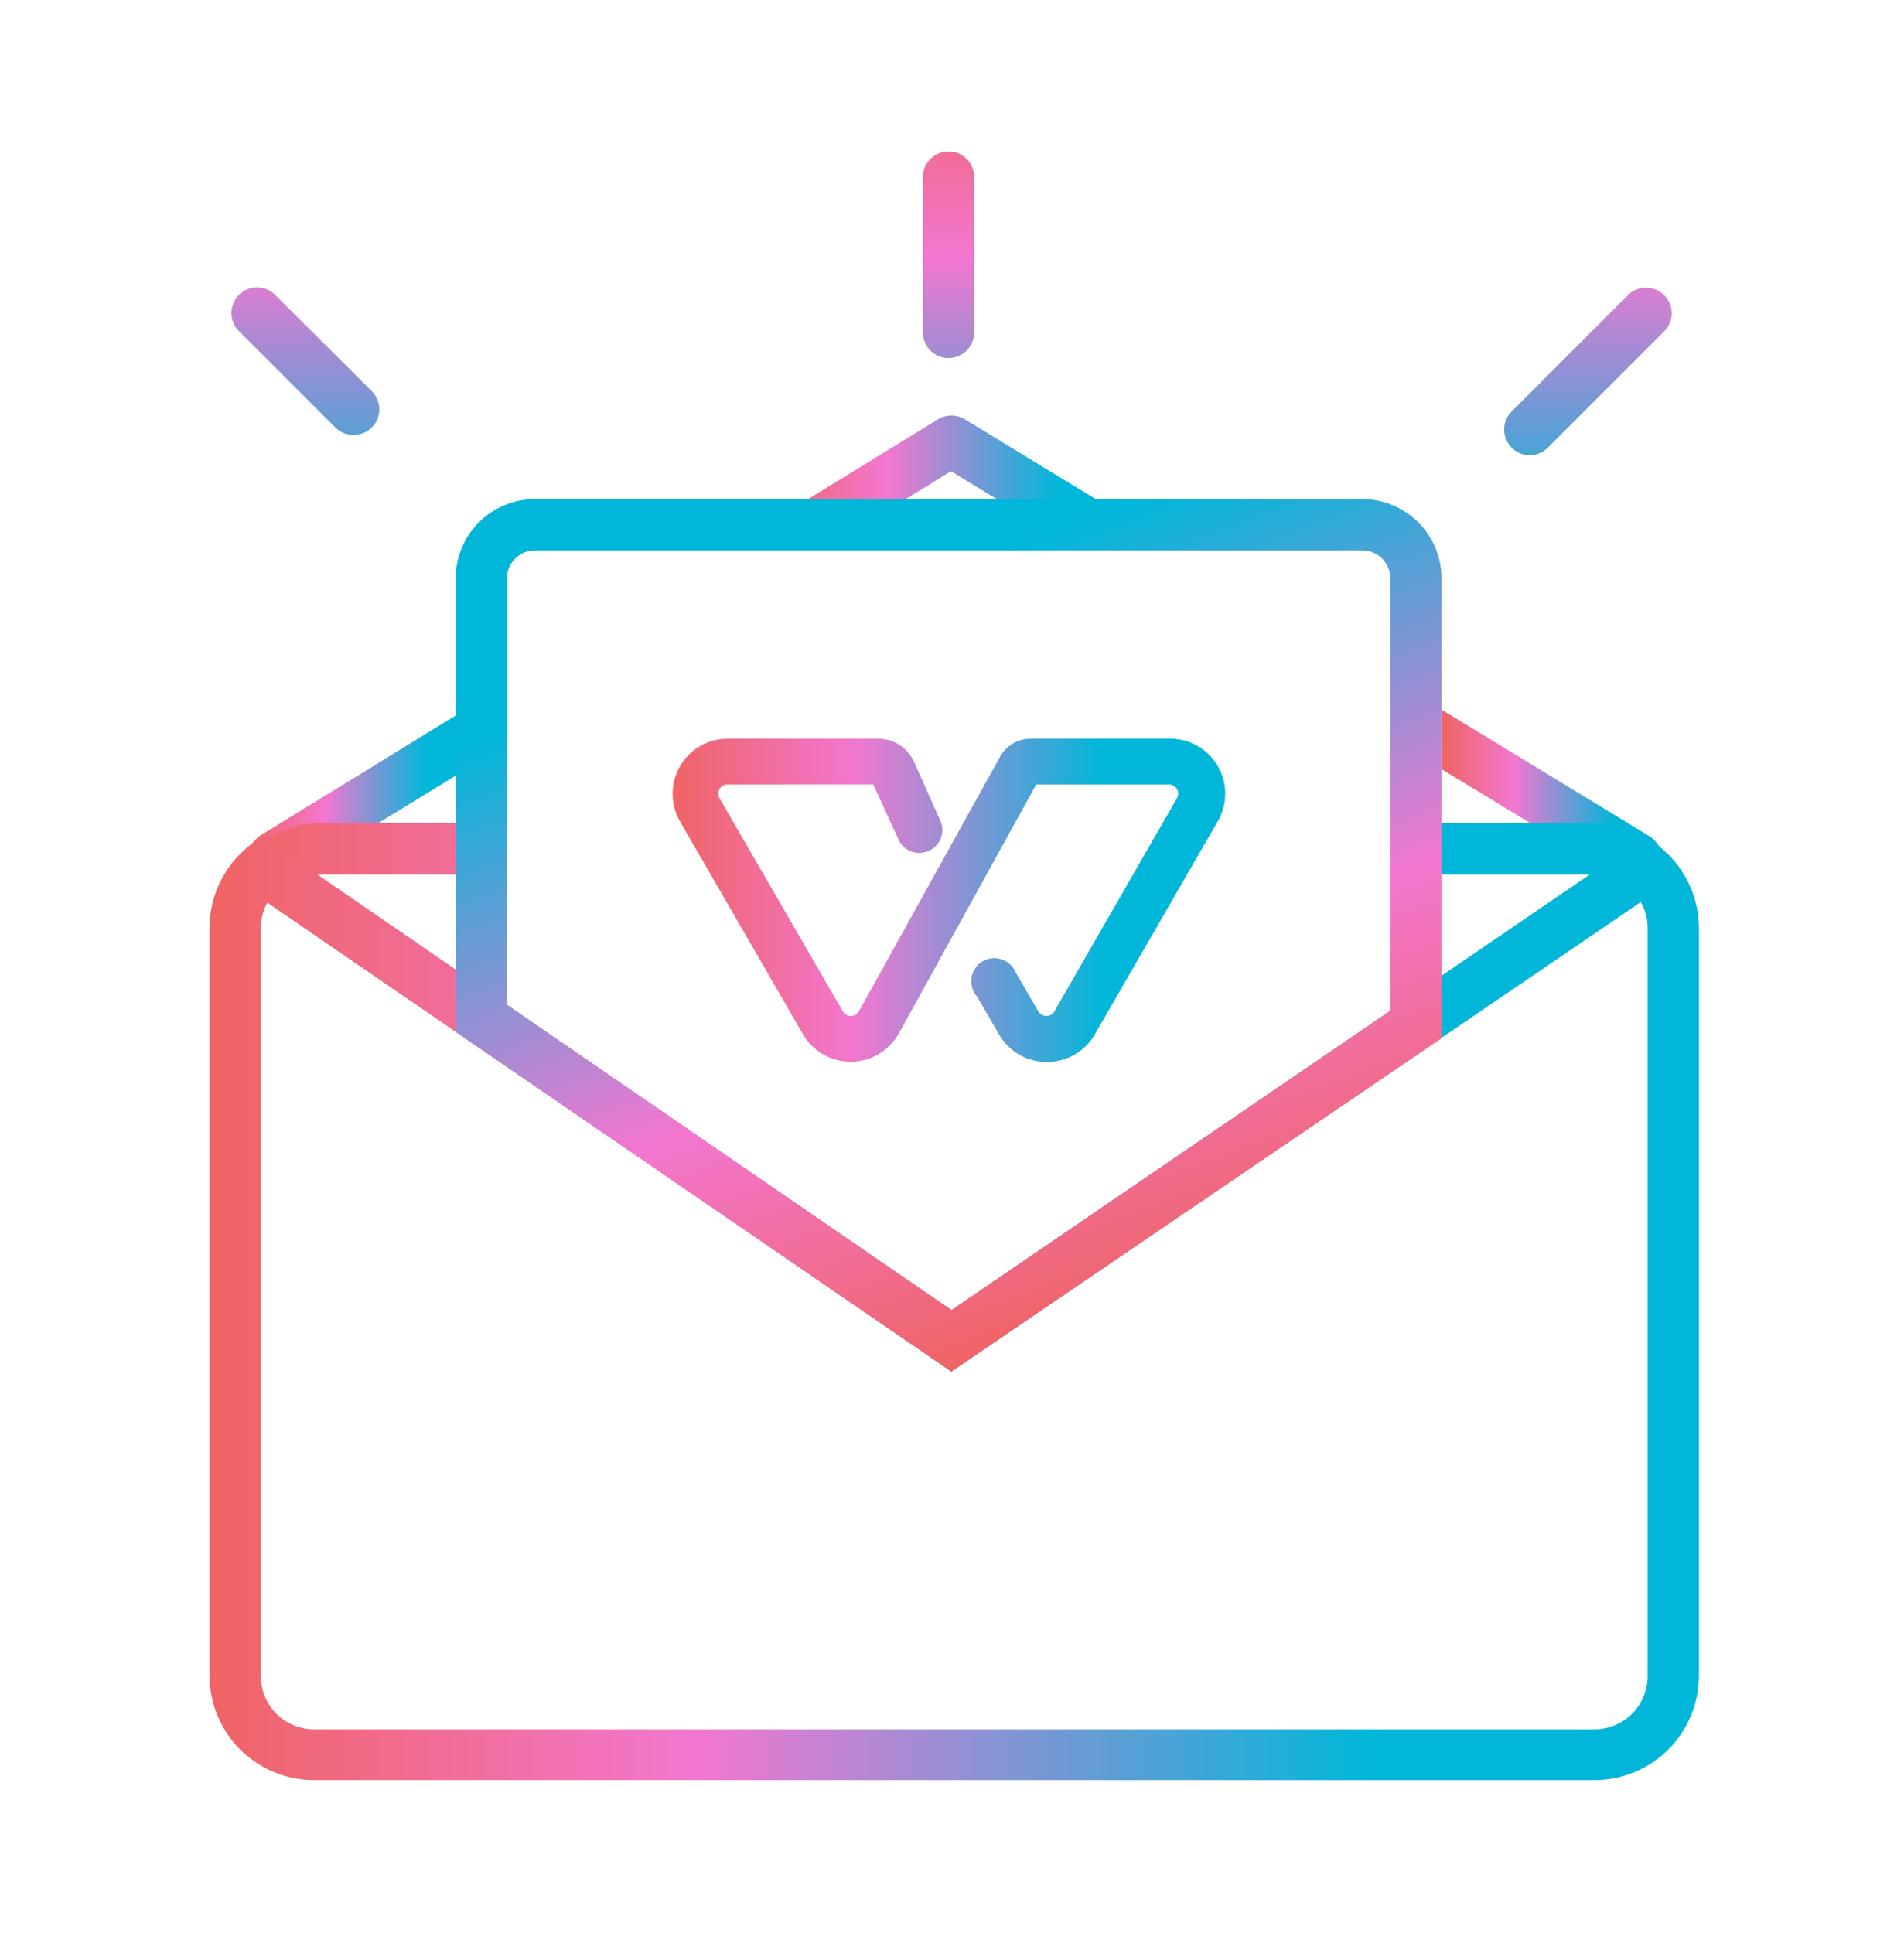 <svg id="Layer_1" data-name="Layer 1" xmlns="http://www.w3.org/2000/svg" xmlns:xlink="http://www.w3.org/1999/xlink" viewBox="0 0 148.54 150.8"><defs><style>.cls-1{fill:url(#linear-gradient);}.cls-2{fill:url(#linear-gradient-2);}.cls-3{fill:url(#linear-gradient-3);}.cls-4{fill:url(#linear-gradient-4);}.cls-5{fill:url(#linear-gradient-5);}.cls-6{fill:url(#linear-gradient-6);}.cls-7{fill:url(#linear-gradient-7);}.cls-8{fill:url(#linear-gradient-8);}.cls-9{fill:url(#linear-gradient-9);}.cls-10{fill:url(#linear-gradient-10);}</style><linearGradient id="linear-gradient" x1="59.55" y1="36.75" x2="89.02" y2="36.75" gradientUnits="userSpaceOnUse"><stop offset="0" stop-color="#f06464"/><stop offset="0.33" stop-color="#f277d0"/><stop offset="0.78" stop-color="#00b7d9"/></linearGradient><linearGradient id="linear-gradient-2" x1="19.56" y1="61.82" x2="37.06" y2="61.82" xlink:href="#linear-gradient"/><linearGradient id="linear-gradient-3" x1="112.46" y1="62.16" x2="129.68" y2="62.16" xlink:href="#linear-gradient"/><linearGradient id="linear-gradient-4" x1="17.68" y1="85.64" x2="130.97" y2="85.64" xlink:href="#linear-gradient"/><linearGradient id="linear-gradient-5" x1="16.35" y1="102.02" x2="132.54" y2="102.02" xlink:href="#linear-gradient"/><linearGradient id="linear-gradient-6" x1="88.43" y1="101.87" x2="62.61" y2="30.94" xlink:href="#linear-gradient"/><linearGradient id="linear-gradient-7" x1="52.48" y1="70.23" x2="95.54" y2="70.23" xlink:href="#linear-gradient"/><linearGradient id="linear-gradient-8" x1="74.01" y1="4.05" x2="74.01" y2="52.9" xlink:href="#linear-gradient"/><linearGradient id="linear-gradient-9" x1="23.85" y1="4.05" x2="23.85" y2="52.9" xlink:href="#linear-gradient"/><linearGradient id="linear-gradient-10" x1="123.86" y1="4.05" x2="123.86" y2="52.9" xlink:href="#linear-gradient"/></defs><path class="cls-1" d="M67.19,41.08l7-4.32,7.1,4.32H89L75.27,32.71a2,2,0,0,0-2.09,0L59.55,41.08Z"/><path class="cls-2" d="M37.06,54.89,20.52,65.05a2,2,0,1,0,2.09,3.4l14.45-8.87Z"/><path class="cls-3" d="M128.72,65.26l-16.26-9.9V60l14.18,8.63a2,2,0,0,0,1,.3,2,2,0,0,0,1.71-1A2,2,0,0,0,128.72,65.26Z"/><path class="cls-4" d="M74.22,107,17.68,68.23l2.13-1.84a6.89,6.89,0,0,1,4.68-2.16H37.55a2,2,0,0,1,0,4H24.76l49.47,34,49.79-34H110.46a2,2,0,0,1,0-4H124.4a5.6,5.6,0,0,1,4,1.9c.18.17.36.34.55.5l2,1.7Z"/><path class="cls-5" d="M124.4,138.87H24.49a8.15,8.15,0,0,1-8.14-8.14V72.37a8.13,8.13,0,0,1,2.83-6.16l1.17-1,53.88,37,54.27-37,1.16,1a8.13,8.13,0,0,1,2.88,6.21v58.36A8.15,8.15,0,0,1,124.4,138.87ZM20.86,70.41a4,4,0,0,0-.51,2v58.36a4.15,4.15,0,0,0,4.14,4.14H124.4a4.15,4.15,0,0,0,4.14-4.14V72.37a4.06,4.06,0,0,0-.53-2L74.22,107Z"/><path class="cls-6" d="M74.22,107,35.55,80.5V45.11a6.18,6.18,0,0,1,6.18-6.17h64.56a6.18,6.18,0,0,1,6.17,6.17V81ZM39.55,78.39,74.23,102.2l34.23-23.35V45.11a2.17,2.17,0,0,0-2.17-2.17H41.73a2.18,2.18,0,0,0-2.18,2.17Z"/><path class="cls-7" d="M81.65,82.84a4.25,4.25,0,0,1-3.72-2.16l-1.7-2.93a1.8,1.8,0,1,1,3-1.9l.06.1L81,78.89a.68.68,0,0,0,.65.36.64.64,0,0,0,.61-.36l9.55-16.6a.71.71,0,0,0-.27-1,.62.62,0,0,0-.38-.09H80.84L70.1,80.66a4.3,4.3,0,0,1-5.87,1.6,4.38,4.38,0,0,1-1.6-1.6L53.05,64.08a4.3,4.3,0,0,1,3.73-6.45H68.5a3.05,3.05,0,0,1,2.8,1.79l2.09,4.67a1.79,1.79,0,0,1-3.26,1.47l-2-4.36H56.78a.68.68,0,0,0-.65.36.7.7,0,0,0,0,.71l9.62,16.62a.71.71,0,0,0,1,.26.65.65,0,0,0,.26-.26l11-19.84a2.74,2.74,0,0,1,2.41-1.42H91.23A4.29,4.29,0,0,1,95,64.08l-9.58,16.6A4.26,4.26,0,0,1,81.65,82.84Z"/><path class="cls-8" d="M74,27.93a2,2,0,0,1-2-2V13.81a2,2,0,0,1,4,0V25.93A2,2,0,0,1,74,27.93Z"/><path class="cls-9" d="M27.56,33.93a2,2,0,0,1-1.41-.59L18.71,25.9a2,2,0,1,1,2.83-2.82L29,30.51a2,2,0,0,1-1.42,3.42Z"/><path class="cls-10" d="M119.34,35.51a2,2,0,0,1-1.41-3.41l9-9a2,2,0,1,1,2.83,2.82l-9,9A2,2,0,0,1,119.34,35.51Z"/></svg>